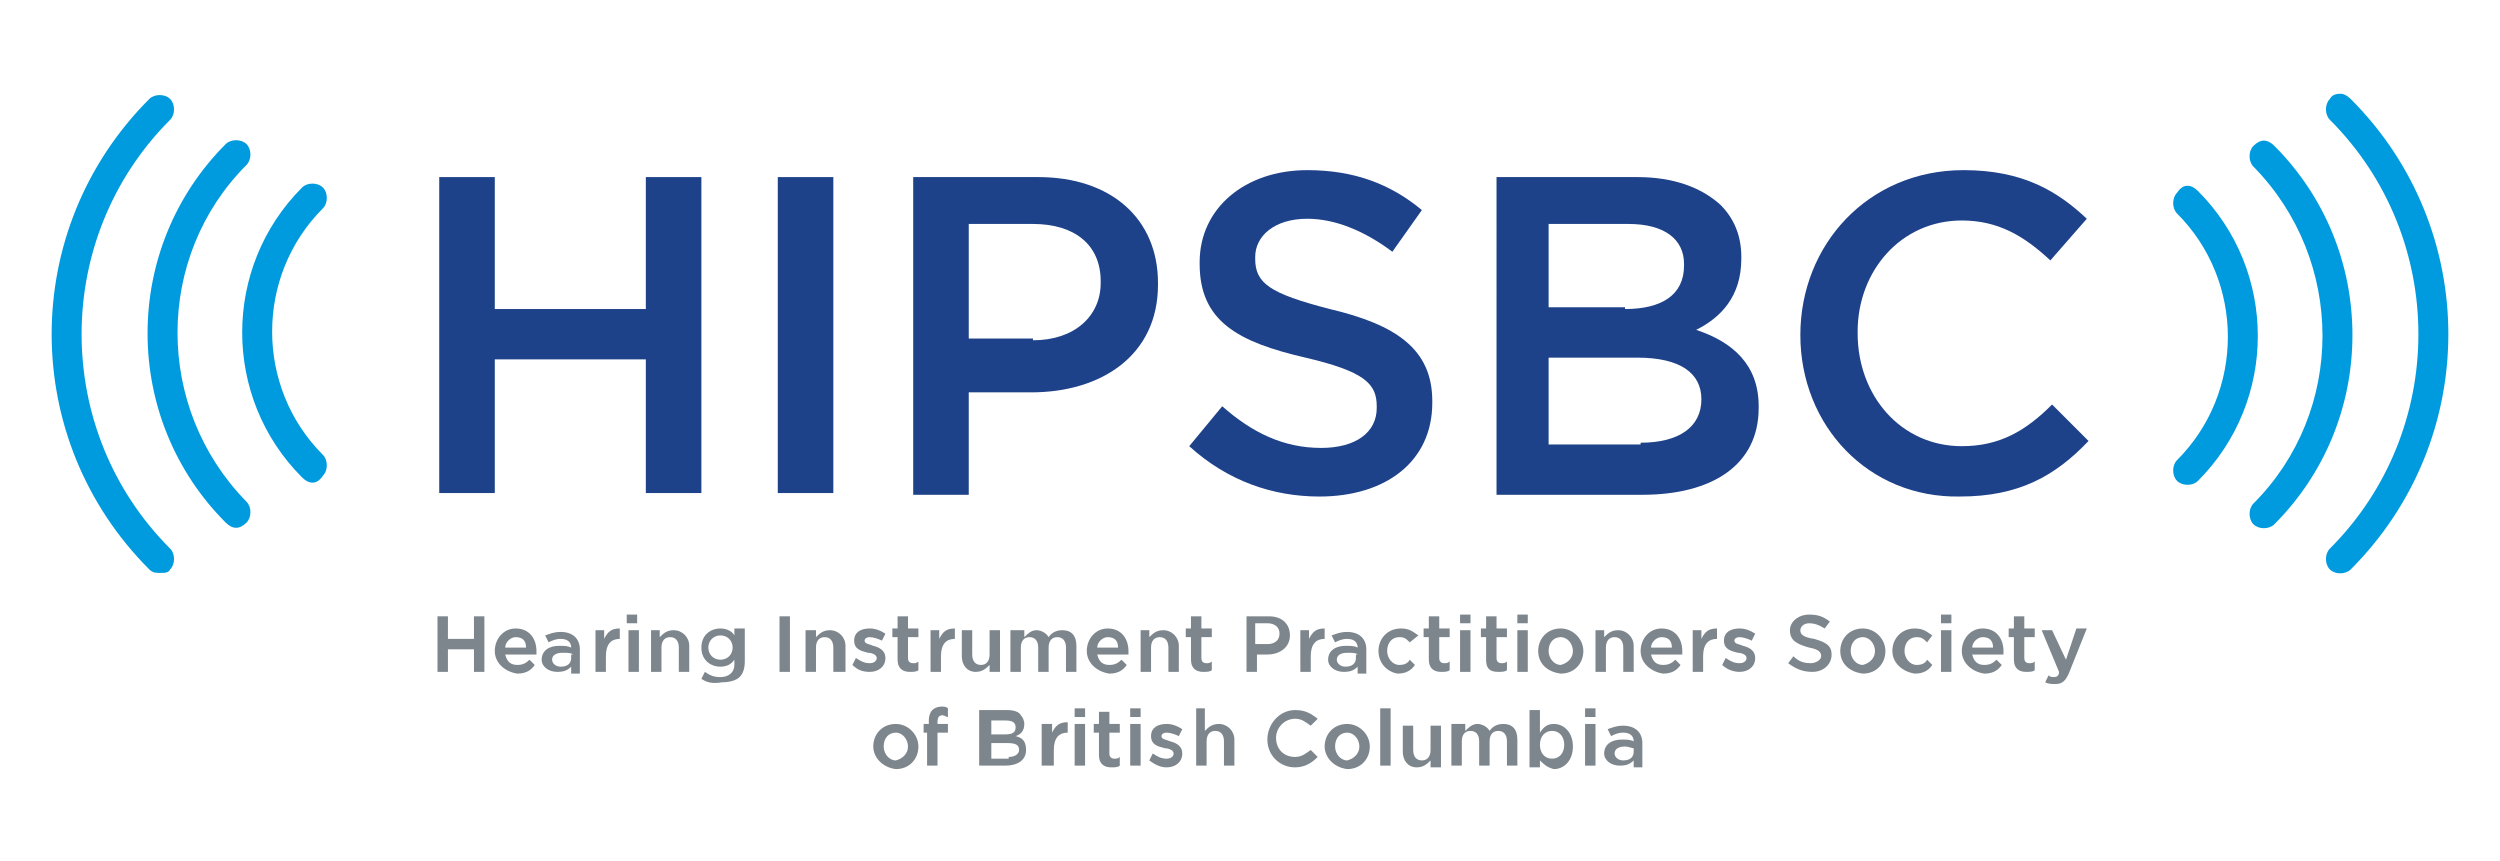<?xml version="1.0" encoding="UTF-8"?>
<!-- Generator: Adobe Illustrator 21.0.2, SVG Export Plug-In . SVG Version: 6.00 Build 0)  -->
<svg version="1.1" id="Layer_1" xmlns="http://www.w3.org/2000/svg" xmlns:xlink="http://www.w3.org/1999/xlink" x="0px" y="0px" viewBox="0 0 144 49.6" style="enable-background:new 0 0 144 49.6;" xml:space="preserve">
<style type="text/css">
	.st0{fill:#1E428A;}
	.st1{fill:#009BDE;}
	.st2{fill:#7D868C;}
</style>
<path class="st0" d="M25.3,10.2h3.2v7.6h8.7v-7.6h3.2v18.2h-3.2v-7.7h-8.7v7.7h-3.2V10.2z"/>
<path class="st0" d="M44.8,10.2H48v18.2h-3.2V10.2z"/>
<path class="st0" d="M52.6,10.2h7.2c4.2,0,6.9,2.4,6.9,6.1v0.1c0,4.1-3.3,6.2-7.3,6.2h-3.6v5.9h-3.2V10.2z M59.5,19.6  c2.4,0,3.9-1.4,3.9-3.3v-0.1c0-2.1-1.5-3.3-3.9-3.3h-3.7v6.6H59.5z"/>
<path class="st0" d="M68.5,25.7l1.9-2.3c1.7,1.5,3.5,2.4,5.7,2.4c2,0,3.2-0.9,3.2-2.3v-0.1c0-1.3-0.7-2-4.1-2.8  c-3.9-0.9-6.1-2.1-6.1-5.4v-0.1c0-3.1,2.6-5.3,6.2-5.3c2.7,0,4.8,0.8,6.6,2.3l-1.7,2.4c-1.6-1.2-3.3-1.9-4.9-1.9c-1.9,0-3,1-3,2.2  v0.1c0,1.4,0.8,2,4.3,2.9c3.8,0.9,5.9,2.3,5.9,5.3v0.1c0,3.4-2.7,5.4-6.5,5.4C73.3,28.6,70.7,27.7,68.5,25.7z"/>
<path class="st0" d="M86.1,10.2h8.2c2.1,0,3.7,0.6,4.8,1.6c0.8,0.8,1.2,1.8,1.2,3v0.1c0,2.2-1.2,3.4-2.6,4.1c2.1,0.7,3.6,2,3.6,4.4  v0.1c0,3.3-2.7,5-6.7,5h-8.4V10.2z M93.6,17.8c2.1,0,3.4-0.8,3.4-2.5v-0.1c0-1.4-1.1-2.3-3.2-2.3h-4.6v4.8H93.6z M94.5,25.5  c2.2,0,3.5-0.9,3.5-2.5V23c0-1.5-1.2-2.4-3.7-2.4h-5.1v5H94.5z"/>
<path class="st0" d="M103.7,19.3L103.7,19.3c0-5.2,3.9-9.5,9.4-9.5c3.4,0,5.4,1.2,7.1,2.8l-2.1,2.4c-1.5-1.4-3-2.3-5.1-2.3  c-3.5,0-6,2.9-6,6.4v0.1c0,3.6,2.5,6.5,6,6.5c2.2,0,3.7-0.9,5.2-2.4l2.1,2.1c-1.9,2-4,3.2-7.4,3.2C107.6,28.7,103.7,24.5,103.7,19.3  z"/>
<g>
	<g>
		<path class="st1" d="M18,27.8c-0.2,0-0.4-0.1-0.6-0.3c-4.6-4.6-4.6-12.1,0-16.7c0.3-0.3,0.9-0.3,1.2,0s0.3,0.9,0,1.2    c-3.9,3.9-3.9,10.3,0,14.2c0.3,0.3,0.3,0.9,0,1.2C18.4,27.7,18.2,27.8,18,27.8z"/>
	</g>
	<g>
		<path class="st1" d="M13.6,30.4c-0.2,0-0.4-0.1-0.6-0.3c-2.9-2.9-4.5-6.8-4.5-10.9c0-4.1,1.6-8,4.5-10.9c0.3-0.3,0.9-0.3,1.2,0    c0.3,0.3,0.3,0.9,0,1.2c-5.3,5.3-5.3,14,0,19.4c0.3,0.3,0.3,0.9,0,1.2C14,30.3,13.8,30.4,13.6,30.4z"/>
	</g>
	<g>
		<path class="st1" d="M9.2,33C9,33,8.8,33,8.6,32.8c-7.5-7.5-7.5-19.6,0-27.1c0.3-0.3,0.9-0.3,1.2,0c0.3,0.3,0.3,0.9,0,1.2    C3,13.7,3,24.8,9.8,31.6c0.3,0.3,0.3,0.9,0,1.2C9.7,33,9.5,33,9.2,33z"/>
	</g>
</g>
<g>
	<g>
		<path class="st1" d="M126,10.7c0.2,0,0.4,0.1,0.6,0.3c4.6,4.6,4.6,12.1,0,16.7c-0.3,0.3-0.9,0.3-1.2,0c-0.3-0.3-0.3-0.9,0-1.2    c3.9-3.9,3.9-10.3,0-14.2c-0.3-0.3-0.3-0.9,0-1.2C125.6,10.8,125.8,10.7,126,10.7z"/>
	</g>
	<g>
		<path class="st1" d="M130.4,8.1c0.2,0,0.4,0.1,0.6,0.3c2.9,2.9,4.5,6.8,4.5,10.9c0,4.1-1.6,8-4.5,10.9c-0.3,0.3-0.9,0.3-1.2,0    c-0.3-0.3-0.3-0.9,0-1.2c5.3-5.3,5.3-14,0-19.4c-0.3-0.3-0.3-0.9,0-1.2C130,8.2,130.2,8.1,130.4,8.1z"/>
	</g>
	<g>
		<path class="st1" d="M134.8,5.4c0.2,0,0.4,0.1,0.6,0.3c7.5,7.5,7.5,19.6,0,27.1c-0.3,0.3-0.9,0.3-1.2,0c-0.3-0.3-0.3-0.9,0-1.2    c6.8-6.8,6.8-17.9,0-24.7c-0.3-0.3-0.3-0.9,0-1.2C134.3,5.5,134.5,5.4,134.8,5.4z"/>
	</g>
</g>
<g>
	<path class="st2" d="M25.2,35.5h0.6v1.3h1.5v-1.3h0.6v3.2h-0.6v-1.3h-1.5v1.3h-0.6V35.5z"/>
	<path class="st2" d="M28.5,37.5L28.5,37.5c0-0.7,0.5-1.3,1.2-1.3c0.8,0,1.2,0.6,1.2,1.3c0,0.1,0,0.1,0,0.2h-1.8   c0.1,0.4,0.3,0.6,0.7,0.6c0.3,0,0.5-0.1,0.7-0.3l0.3,0.3c-0.2,0.3-0.5,0.5-1,0.5C29.1,38.7,28.5,38.2,28.5,37.5z M30.3,37.3   c0-0.4-0.2-0.6-0.6-0.6c-0.3,0-0.6,0.3-0.6,0.6H30.3z"/>
	<path class="st2" d="M32.9,38.7v-0.3c-0.2,0.2-0.4,0.3-0.8,0.3c-0.5,0-0.9-0.3-0.9-0.7v0c0-0.5,0.4-0.8,1-0.8c0.3,0,0.5,0,0.7,0.1   v0c0-0.3-0.2-0.5-0.6-0.5c-0.3,0-0.5,0.1-0.7,0.2l-0.2-0.4c0.3-0.1,0.5-0.2,0.9-0.2c0.7,0,1.1,0.4,1.1,1v1.4H32.9z M33,37.7   c-0.1-0.1-0.3-0.1-0.6-0.1c-0.3,0-0.6,0.1-0.6,0.4v0c0,0.2,0.2,0.4,0.5,0.4c0.4,0,0.6-0.2,0.6-0.5V37.7z"/>
	<path class="st2" d="M34.2,36.3h0.6v0.5c0.2-0.4,0.4-0.6,0.9-0.6v0.6h0c-0.5,0-0.8,0.3-0.8,1v0.9h-0.6V36.3z"/>
	<path class="st2" d="M36.1,35.4h0.6v0.5h-0.6V35.4z M36.2,36.3h0.6v2.4h-0.6V36.3z"/>
	<path class="st2" d="M37.5,36.3H38v0.4c0.2-0.2,0.4-0.4,0.8-0.4c0.5,0,0.9,0.4,0.9,0.9v1.5h-0.6v-1.4c0-0.4-0.2-0.6-0.5-0.6   c-0.3,0-0.5,0.2-0.5,0.6v1.4h-0.6V36.3z"/>
	<path class="st2" d="M40.4,39.1l0.2-0.4c0.3,0.2,0.5,0.3,0.9,0.3c0.5,0,0.8-0.3,0.8-0.7V38c-0.2,0.3-0.5,0.4-0.8,0.4   c-0.6,0-1.1-0.4-1.1-1.1v0c0-0.7,0.5-1.1,1.1-1.1c0.4,0,0.7,0.2,0.8,0.4v-0.4h0.6v1.9c0,0.4-0.1,0.7-0.3,0.9   c-0.2,0.2-0.6,0.3-1,0.3C41,39.4,40.7,39.3,40.4,39.1z M42.2,37.3L42.2,37.3c0-0.4-0.3-0.7-0.7-0.7c-0.4,0-0.7,0.3-0.7,0.7v0   c0,0.4,0.3,0.7,0.7,0.7C41.9,38,42.2,37.7,42.2,37.3z"/>
	<path class="st2" d="M44.9,35.5h0.6v3.2h-0.6V35.5z"/>
	<path class="st2" d="M46.4,36.3h0.6v0.4c0.2-0.2,0.4-0.4,0.8-0.4c0.5,0,0.9,0.4,0.9,0.9v1.5H48v-1.4c0-0.4-0.2-0.6-0.5-0.6   c-0.3,0-0.5,0.2-0.5,0.6v1.4h-0.6V36.3z"/>
	<path class="st2" d="M49.1,38.3l0.2-0.4c0.3,0.2,0.5,0.3,0.8,0.3c0.2,0,0.4-0.1,0.4-0.3v0c0-0.2-0.3-0.3-0.5-0.3   c-0.4-0.1-0.8-0.2-0.8-0.7v0c0-0.5,0.4-0.7,0.9-0.7c0.3,0,0.6,0.1,0.9,0.3l-0.2,0.4c-0.2-0.1-0.5-0.2-0.7-0.2   c-0.2,0-0.3,0.1-0.3,0.2v0c0,0.2,0.3,0.2,0.5,0.3c0.4,0.1,0.7,0.3,0.7,0.7v0c0,0.5-0.4,0.8-0.9,0.8C49.7,38.7,49.4,38.6,49.1,38.3z   "/>
	<path class="st2" d="M51.7,38v-1.3h-0.3v-0.5h0.3v-0.7h0.6v0.7h0.6v0.5h-0.6v1.2c0,0.2,0.1,0.3,0.3,0.3c0.1,0,0.2,0,0.3-0.1v0.5   c-0.1,0.1-0.3,0.1-0.5,0.1C52,38.7,51.7,38.5,51.7,38z"/>
	<path class="st2" d="M53.5,36.3h0.6v0.5c0.2-0.4,0.4-0.6,0.9-0.6v0.6h0c-0.5,0-0.8,0.3-0.8,1v0.9h-0.6V36.3z"/>
	<path class="st2" d="M55.4,37.8v-1.5H56v1.4c0,0.4,0.2,0.6,0.5,0.6c0.3,0,0.5-0.2,0.5-0.6v-1.4h0.6v2.4H57v-0.4   c-0.2,0.2-0.4,0.4-0.8,0.4C55.7,38.7,55.4,38.3,55.4,37.8z"/>
	<path class="st2" d="M58.4,36.3h0.6v0.4c0.2-0.2,0.4-0.4,0.7-0.4c0.3,0,0.6,0.2,0.7,0.4c0.2-0.3,0.5-0.4,0.8-0.4   c0.5,0,0.8,0.3,0.8,0.9v1.5h-0.6v-1.4c0-0.4-0.2-0.6-0.5-0.6c-0.3,0-0.5,0.2-0.5,0.6v1.4h-0.6v-1.4c0-0.4-0.2-0.6-0.5-0.6   c-0.3,0-0.5,0.2-0.5,0.6v1.4h-0.6V36.3z"/>
	<path class="st2" d="M62.6,37.5L62.6,37.5c0-0.7,0.5-1.3,1.2-1.3c0.8,0,1.2,0.6,1.2,1.3c0,0.1,0,0.1,0,0.2h-1.8   c0.1,0.4,0.3,0.6,0.7,0.6c0.3,0,0.5-0.1,0.7-0.3l0.3,0.3c-0.2,0.3-0.5,0.5-1,0.5C63.2,38.7,62.6,38.2,62.6,37.5z M64.4,37.3   c0-0.4-0.2-0.6-0.6-0.6c-0.3,0-0.6,0.3-0.6,0.6H64.4z"/>
	<path class="st2" d="M65.6,36.3h0.6v0.4c0.2-0.2,0.4-0.4,0.8-0.4c0.5,0,0.9,0.4,0.9,0.9v1.5h-0.6v-1.4c0-0.4-0.2-0.6-0.5-0.6   c-0.3,0-0.5,0.2-0.5,0.6v1.4h-0.6V36.3z"/>
	<path class="st2" d="M68.6,38v-1.3h-0.3v-0.5h0.3v-0.7h0.6v0.7h0.6v0.5h-0.6v1.2c0,0.2,0.1,0.3,0.3,0.3c0.1,0,0.2,0,0.3-0.1v0.5   c-0.1,0.1-0.3,0.1-0.5,0.1C68.9,38.7,68.6,38.5,68.6,38z"/>
	<path class="st2" d="M71.8,35.5h1.3c0.7,0,1.2,0.4,1.2,1.1v0c0,0.7-0.6,1.1-1.3,1.1h-0.6v1h-0.6V35.5z M73,37.1   c0.4,0,0.7-0.2,0.7-0.6v0c0-0.4-0.3-0.6-0.7-0.6h-0.7v1.2H73z"/>
	<path class="st2" d="M74.8,36.3h0.6v0.5c0.2-0.4,0.4-0.6,0.9-0.6v0.6h0c-0.5,0-0.8,0.3-0.8,1v0.9h-0.6V36.3z"/>
	<path class="st2" d="M78.2,38.7v-0.3c-0.2,0.2-0.4,0.3-0.8,0.3c-0.5,0-0.9-0.3-0.9-0.7v0c0-0.5,0.4-0.8,1-0.8c0.3,0,0.5,0,0.7,0.1   v0c0-0.3-0.2-0.5-0.6-0.5c-0.3,0-0.5,0.1-0.7,0.2l-0.2-0.4c0.3-0.1,0.5-0.2,0.9-0.2c0.7,0,1.1,0.4,1.1,1v1.4H78.2z M78.2,37.7   c-0.1-0.1-0.3-0.1-0.6-0.1c-0.3,0-0.6,0.1-0.6,0.4v0c0,0.2,0.2,0.4,0.5,0.4c0.4,0,0.6-0.2,0.6-0.5V37.7z"/>
	<path class="st2" d="M79.4,37.5L79.4,37.5c0-0.7,0.5-1.3,1.3-1.3c0.5,0,0.7,0.2,1,0.4L81.2,37c-0.2-0.2-0.3-0.3-0.6-0.3   c-0.4,0-0.7,0.3-0.7,0.8v0c0,0.4,0.3,0.8,0.7,0.8c0.3,0,0.5-0.1,0.6-0.3l0.3,0.3c-0.2,0.3-0.5,0.5-1,0.5   C79.9,38.7,79.4,38.2,79.4,37.5z"/>
	<path class="st2" d="M82.3,38v-1.3H82v-0.5h0.3v-0.7h0.6v0.7h0.6v0.5h-0.6v1.2c0,0.2,0.1,0.3,0.3,0.3c0.1,0,0.2,0,0.3-0.1v0.5   c-0.1,0.1-0.3,0.1-0.5,0.1C82.6,38.7,82.3,38.5,82.3,38z"/>
	<path class="st2" d="M84.1,35.4h0.6v0.5h-0.6V35.4z M84.1,36.3h0.6v2.4h-0.6V36.3z"/>
	<path class="st2" d="M85.6,38v-1.3h-0.3v-0.5h0.3v-0.7h0.6v0.7h0.6v0.5h-0.6v1.2c0,0.2,0.1,0.3,0.3,0.3c0.1,0,0.2,0,0.3-0.1v0.5   c-0.1,0.1-0.3,0.1-0.5,0.1C85.8,38.7,85.6,38.5,85.6,38z"/>
	<path class="st2" d="M87.4,35.4h0.6v0.5h-0.6V35.4z M87.4,36.3h0.6v2.4h-0.6V36.3z"/>
	<path class="st2" d="M88.6,37.5L88.6,37.5c0-0.7,0.5-1.3,1.3-1.3c0.7,0,1.3,0.6,1.3,1.3v0c0,0.7-0.5,1.3-1.3,1.3   C89.1,38.7,88.6,38.2,88.6,37.5z M90.6,37.5L90.6,37.5c0-0.4-0.3-0.8-0.7-0.8c-0.4,0-0.7,0.3-0.7,0.8v0c0,0.4,0.3,0.8,0.7,0.8   C90.3,38.2,90.6,37.9,90.6,37.5z"/>
	<path class="st2" d="M91.8,36.3h0.6v0.4c0.2-0.2,0.4-0.4,0.8-0.4c0.5,0,0.9,0.4,0.9,0.9v1.5h-0.6v-1.4c0-0.4-0.2-0.6-0.5-0.6   c-0.3,0-0.5,0.2-0.5,0.6v1.4h-0.6V36.3z"/>
	<path class="st2" d="M94.5,37.5L94.5,37.5c0-0.7,0.5-1.3,1.2-1.3c0.8,0,1.2,0.6,1.2,1.3c0,0.1,0,0.1,0,0.2h-1.8   c0.1,0.4,0.3,0.6,0.7,0.6c0.3,0,0.5-0.1,0.7-0.3l0.3,0.3c-0.2,0.3-0.5,0.5-1,0.5C95.1,38.7,94.5,38.2,94.5,37.5z M96.3,37.3   c0-0.4-0.2-0.6-0.6-0.6c-0.3,0-0.6,0.3-0.6,0.6H96.3z"/>
	<path class="st2" d="M97.5,36.3H98v0.5c0.2-0.4,0.4-0.6,0.9-0.6v0.6h0c-0.5,0-0.8,0.3-0.8,1v0.9h-0.6V36.3z"/>
	<path class="st2" d="M99.2,38.3l0.2-0.4c0.3,0.2,0.5,0.3,0.8,0.3c0.2,0,0.4-0.1,0.4-0.3v0c0-0.2-0.3-0.3-0.5-0.3   c-0.4-0.1-0.8-0.2-0.8-0.7v0c0-0.5,0.4-0.7,0.9-0.7c0.3,0,0.6,0.1,0.9,0.3l-0.2,0.4c-0.2-0.1-0.5-0.2-0.7-0.2   c-0.2,0-0.3,0.1-0.3,0.2v0c0,0.2,0.3,0.2,0.5,0.3c0.4,0.1,0.7,0.3,0.7,0.7v0c0,0.5-0.4,0.8-0.9,0.8C99.9,38.7,99.5,38.6,99.2,38.3z   "/>
	<path class="st2" d="M103,38.2l0.3-0.4c0.3,0.3,0.6,0.4,1,0.4c0.3,0,0.6-0.2,0.6-0.4v0c0-0.2-0.1-0.4-0.7-0.5   c-0.7-0.2-1.1-0.4-1.1-1v0c0-0.5,0.5-0.9,1.1-0.9c0.5,0,0.8,0.1,1.2,0.4l-0.3,0.4c-0.3-0.2-0.6-0.3-0.9-0.3c-0.3,0-0.5,0.2-0.5,0.4   v0c0,0.2,0.1,0.4,0.8,0.5c0.7,0.2,1,0.4,1,0.9v0c0,0.6-0.5,1-1.1,1C103.8,38.7,103.4,38.5,103,38.2z"/>
	<path class="st2" d="M106,37.5L106,37.5c0-0.7,0.5-1.3,1.3-1.3c0.7,0,1.3,0.6,1.3,1.3v0c0,0.7-0.5,1.3-1.3,1.3   C106.5,38.7,106,38.2,106,37.5z M108,37.5L108,37.5c0-0.4-0.3-0.8-0.7-0.8c-0.4,0-0.7,0.3-0.7,0.8v0c0,0.4,0.3,0.8,0.7,0.8   C107.7,38.2,108,37.9,108,37.5z"/>
	<path class="st2" d="M109,37.5L109,37.5c0-0.7,0.5-1.3,1.3-1.3c0.5,0,0.7,0.2,1,0.4l-0.3,0.4c-0.2-0.2-0.3-0.3-0.6-0.3   c-0.4,0-0.7,0.3-0.7,0.8v0c0,0.4,0.3,0.8,0.7,0.8c0.3,0,0.5-0.1,0.6-0.3l0.3,0.3c-0.2,0.3-0.5,0.5-1,0.5   C109.6,38.7,109,38.2,109,37.5z"/>
	<path class="st2" d="M111.8,35.4h0.6v0.5h-0.6V35.4z M111.8,36.3h0.6v2.4h-0.6V36.3z"/>
	<path class="st2" d="M113,37.5L113,37.5c0-0.7,0.5-1.3,1.2-1.3c0.8,0,1.2,0.6,1.2,1.3c0,0.1,0,0.1,0,0.2h-1.8   c0.1,0.4,0.3,0.6,0.7,0.6c0.3,0,0.5-0.1,0.7-0.3l0.3,0.3c-0.2,0.3-0.5,0.5-1,0.5C113.6,38.7,113,38.2,113,37.5z M114.8,37.3   c0-0.4-0.2-0.6-0.6-0.6c-0.3,0-0.6,0.3-0.6,0.6H114.8z"/>
	<path class="st2" d="M116,38v-1.3h-0.3v-0.5h0.3v-0.7h0.6v0.7h0.6v0.5h-0.6v1.2c0,0.2,0.1,0.3,0.3,0.3c0.1,0,0.2,0,0.3-0.1v0.5   c-0.1,0.1-0.3,0.1-0.5,0.1C116.3,38.7,116,38.5,116,38z"/>
	<path class="st2" d="M117.8,39.3l0.2-0.4c0.1,0.1,0.2,0.1,0.3,0.1c0.2,0,0.3-0.1,0.3-0.3l-1-2.4h0.6L119,38l0.6-1.8h0.6l-1,2.5   c-0.2,0.5-0.4,0.7-0.8,0.7C118.2,39.4,118,39.4,117.8,39.3z"/>
	<path class="st2" d="M50.3,43L50.3,43c0-0.7,0.5-1.3,1.3-1.3c0.7,0,1.3,0.6,1.3,1.3v0c0,0.7-0.5,1.3-1.3,1.3   C50.8,44.2,50.3,43.6,50.3,43z M52.3,43L52.3,43c0-0.4-0.3-0.8-0.7-0.8c-0.4,0-0.7,0.3-0.7,0.8v0c0,0.4,0.3,0.8,0.7,0.8   C52,43.7,52.3,43.4,52.3,43z"/>
	<path class="st2" d="M53.5,42.2h-0.3v-0.5h0.3v-0.2c0-0.3,0.1-0.5,0.2-0.6c0.1-0.1,0.3-0.2,0.5-0.2c0.2,0,0.3,0,0.4,0.1v0.5   c-0.1,0-0.2-0.1-0.3-0.1c-0.2,0-0.3,0.1-0.3,0.4v0.1h0.6v0.5h-0.6v1.9h-0.6V42.2z"/>
	<path class="st2" d="M56.6,40.9H58c0.4,0,0.7,0.1,0.8,0.3c0.1,0.1,0.2,0.3,0.2,0.5v0c0,0.4-0.2,0.6-0.5,0.7   c0.4,0.1,0.6,0.3,0.6,0.8v0c0,0.6-0.5,0.9-1.2,0.9h-1.5V40.9z M57.9,42.3c0.4,0,0.6-0.1,0.6-0.4v0c0-0.3-0.2-0.4-0.6-0.4h-0.8v0.8   H57.9z M58.1,43.6c0.4,0,0.6-0.2,0.6-0.4v0c0-0.3-0.2-0.4-0.7-0.4h-0.9v0.9H58.1z"/>
	<path class="st2" d="M60,41.7h0.6v0.5c0.2-0.4,0.4-0.6,0.9-0.6v0.6h0c-0.5,0-0.8,0.3-0.8,1v0.9H60V41.7z"/>
	<path class="st2" d="M61.9,40.8h0.6v0.5h-0.6V40.8z M61.9,41.7h0.6v2.4h-0.6V41.7z"/>
	<path class="st2" d="M63.3,43.5v-1.3H63v-0.5h0.3v-0.7h0.6v0.7h0.6v0.5h-0.6v1.2c0,0.2,0.1,0.3,0.3,0.3c0.1,0,0.2,0,0.3-0.1v0.5   c-0.1,0.1-0.3,0.1-0.5,0.1C63.6,44.2,63.3,44,63.3,43.5z"/>
	<path class="st2" d="M65.1,40.8h0.6v0.5h-0.6V40.8z M65.1,41.7h0.6v2.4h-0.6V41.7z"/>
	<path class="st2" d="M66.2,43.8l0.2-0.4c0.3,0.2,0.5,0.3,0.8,0.3c0.2,0,0.4-0.1,0.4-0.3v0c0-0.2-0.3-0.3-0.5-0.3   c-0.4-0.1-0.8-0.2-0.8-0.7v0c0-0.5,0.4-0.7,0.9-0.7c0.3,0,0.6,0.1,0.9,0.3l-0.2,0.4c-0.2-0.1-0.5-0.2-0.7-0.2   c-0.2,0-0.3,0.1-0.3,0.2v0c0,0.2,0.3,0.2,0.5,0.3c0.4,0.1,0.7,0.3,0.7,0.7v0c0,0.5-0.4,0.8-0.9,0.8C66.9,44.2,66.6,44.1,66.2,43.8z   "/>
	<path class="st2" d="M68.8,40.8h0.6v1.3c0.2-0.2,0.4-0.4,0.8-0.4c0.5,0,0.9,0.4,0.9,0.9v1.5h-0.6v-1.4c0-0.4-0.2-0.6-0.5-0.6   c-0.3,0-0.5,0.2-0.5,0.6v1.4h-0.6V40.8z"/>
	<path class="st2" d="M73,42.6L73,42.6c0-0.9,0.7-1.7,1.6-1.7c0.6,0,0.9,0.2,1.3,0.5l-0.4,0.4c-0.3-0.2-0.5-0.4-0.9-0.4   c-0.6,0-1.1,0.5-1.1,1.1v0c0,0.6,0.4,1.1,1.1,1.1c0.4,0,0.6-0.2,0.9-0.4l0.4,0.4c-0.3,0.3-0.7,0.6-1.3,0.6   C73.7,44.2,73,43.5,73,42.6z"/>
	<path class="st2" d="M76.3,43L76.3,43c0-0.7,0.5-1.3,1.3-1.3c0.7,0,1.3,0.6,1.3,1.3v0c0,0.7-0.5,1.3-1.3,1.3   C76.8,44.2,76.3,43.6,76.3,43z M78.3,43L78.3,43c0-0.4-0.3-0.8-0.7-0.8c-0.4,0-0.7,0.3-0.7,0.8v0c0,0.4,0.3,0.8,0.7,0.8   C78,43.7,78.3,43.4,78.3,43z"/>
	<path class="st2" d="M79.5,40.8h0.6v3.3h-0.6V40.8z"/>
	<path class="st2" d="M80.8,43.3v-1.5h0.6v1.4c0,0.4,0.2,0.6,0.5,0.6c0.3,0,0.5-0.2,0.5-0.6v-1.4H83v2.4h-0.6v-0.4   c-0.2,0.2-0.4,0.4-0.8,0.4C81.1,44.2,80.8,43.8,80.8,43.3z"/>
	<path class="st2" d="M83.8,41.7h0.6v0.4c0.2-0.2,0.4-0.4,0.7-0.4c0.3,0,0.6,0.2,0.7,0.4c0.2-0.3,0.5-0.4,0.8-0.4   c0.5,0,0.8,0.3,0.8,0.9v1.5h-0.6v-1.4c0-0.4-0.2-0.6-0.5-0.6c-0.3,0-0.5,0.2-0.5,0.6v1.4h-0.6v-1.4c0-0.4-0.2-0.6-0.5-0.6   c-0.3,0-0.5,0.2-0.5,0.6v1.4h-0.6V41.7z"/>
	<path class="st2" d="M88.7,43.8v0.4h-0.6v-3.3h0.6v1.3c0.2-0.3,0.4-0.5,0.8-0.5c0.6,0,1.1,0.5,1.1,1.3v0c0,0.8-0.5,1.3-1.1,1.3   C89.1,44.2,88.9,44,88.7,43.8z M90.1,42.9L90.1,42.9c0-0.5-0.3-0.8-0.7-0.8c-0.4,0-0.7,0.3-0.7,0.8v0c0,0.5,0.3,0.8,0.7,0.8   C89.8,43.7,90.1,43.4,90.1,42.9z"/>
	<path class="st2" d="M91.3,40.8h0.6v0.5h-0.6V40.8z M91.3,41.7h0.6v2.4h-0.6V41.7z"/>
	<path class="st2" d="M94.1,44.1v-0.3c-0.2,0.2-0.4,0.3-0.8,0.3c-0.5,0-0.9-0.3-0.9-0.7v0c0-0.5,0.4-0.8,1-0.8c0.3,0,0.5,0,0.7,0.1   v0c0-0.3-0.2-0.5-0.6-0.5c-0.3,0-0.5,0.1-0.7,0.2l-0.2-0.4c0.3-0.1,0.5-0.2,0.9-0.2c0.7,0,1.1,0.4,1.1,1v1.4H94.1z M94.1,43.1   C94,43.1,93.8,43,93.6,43c-0.3,0-0.6,0.1-0.6,0.4v0c0,0.2,0.2,0.4,0.5,0.4c0.4,0,0.6-0.2,0.6-0.5V43.1z"/>
</g>
</svg>